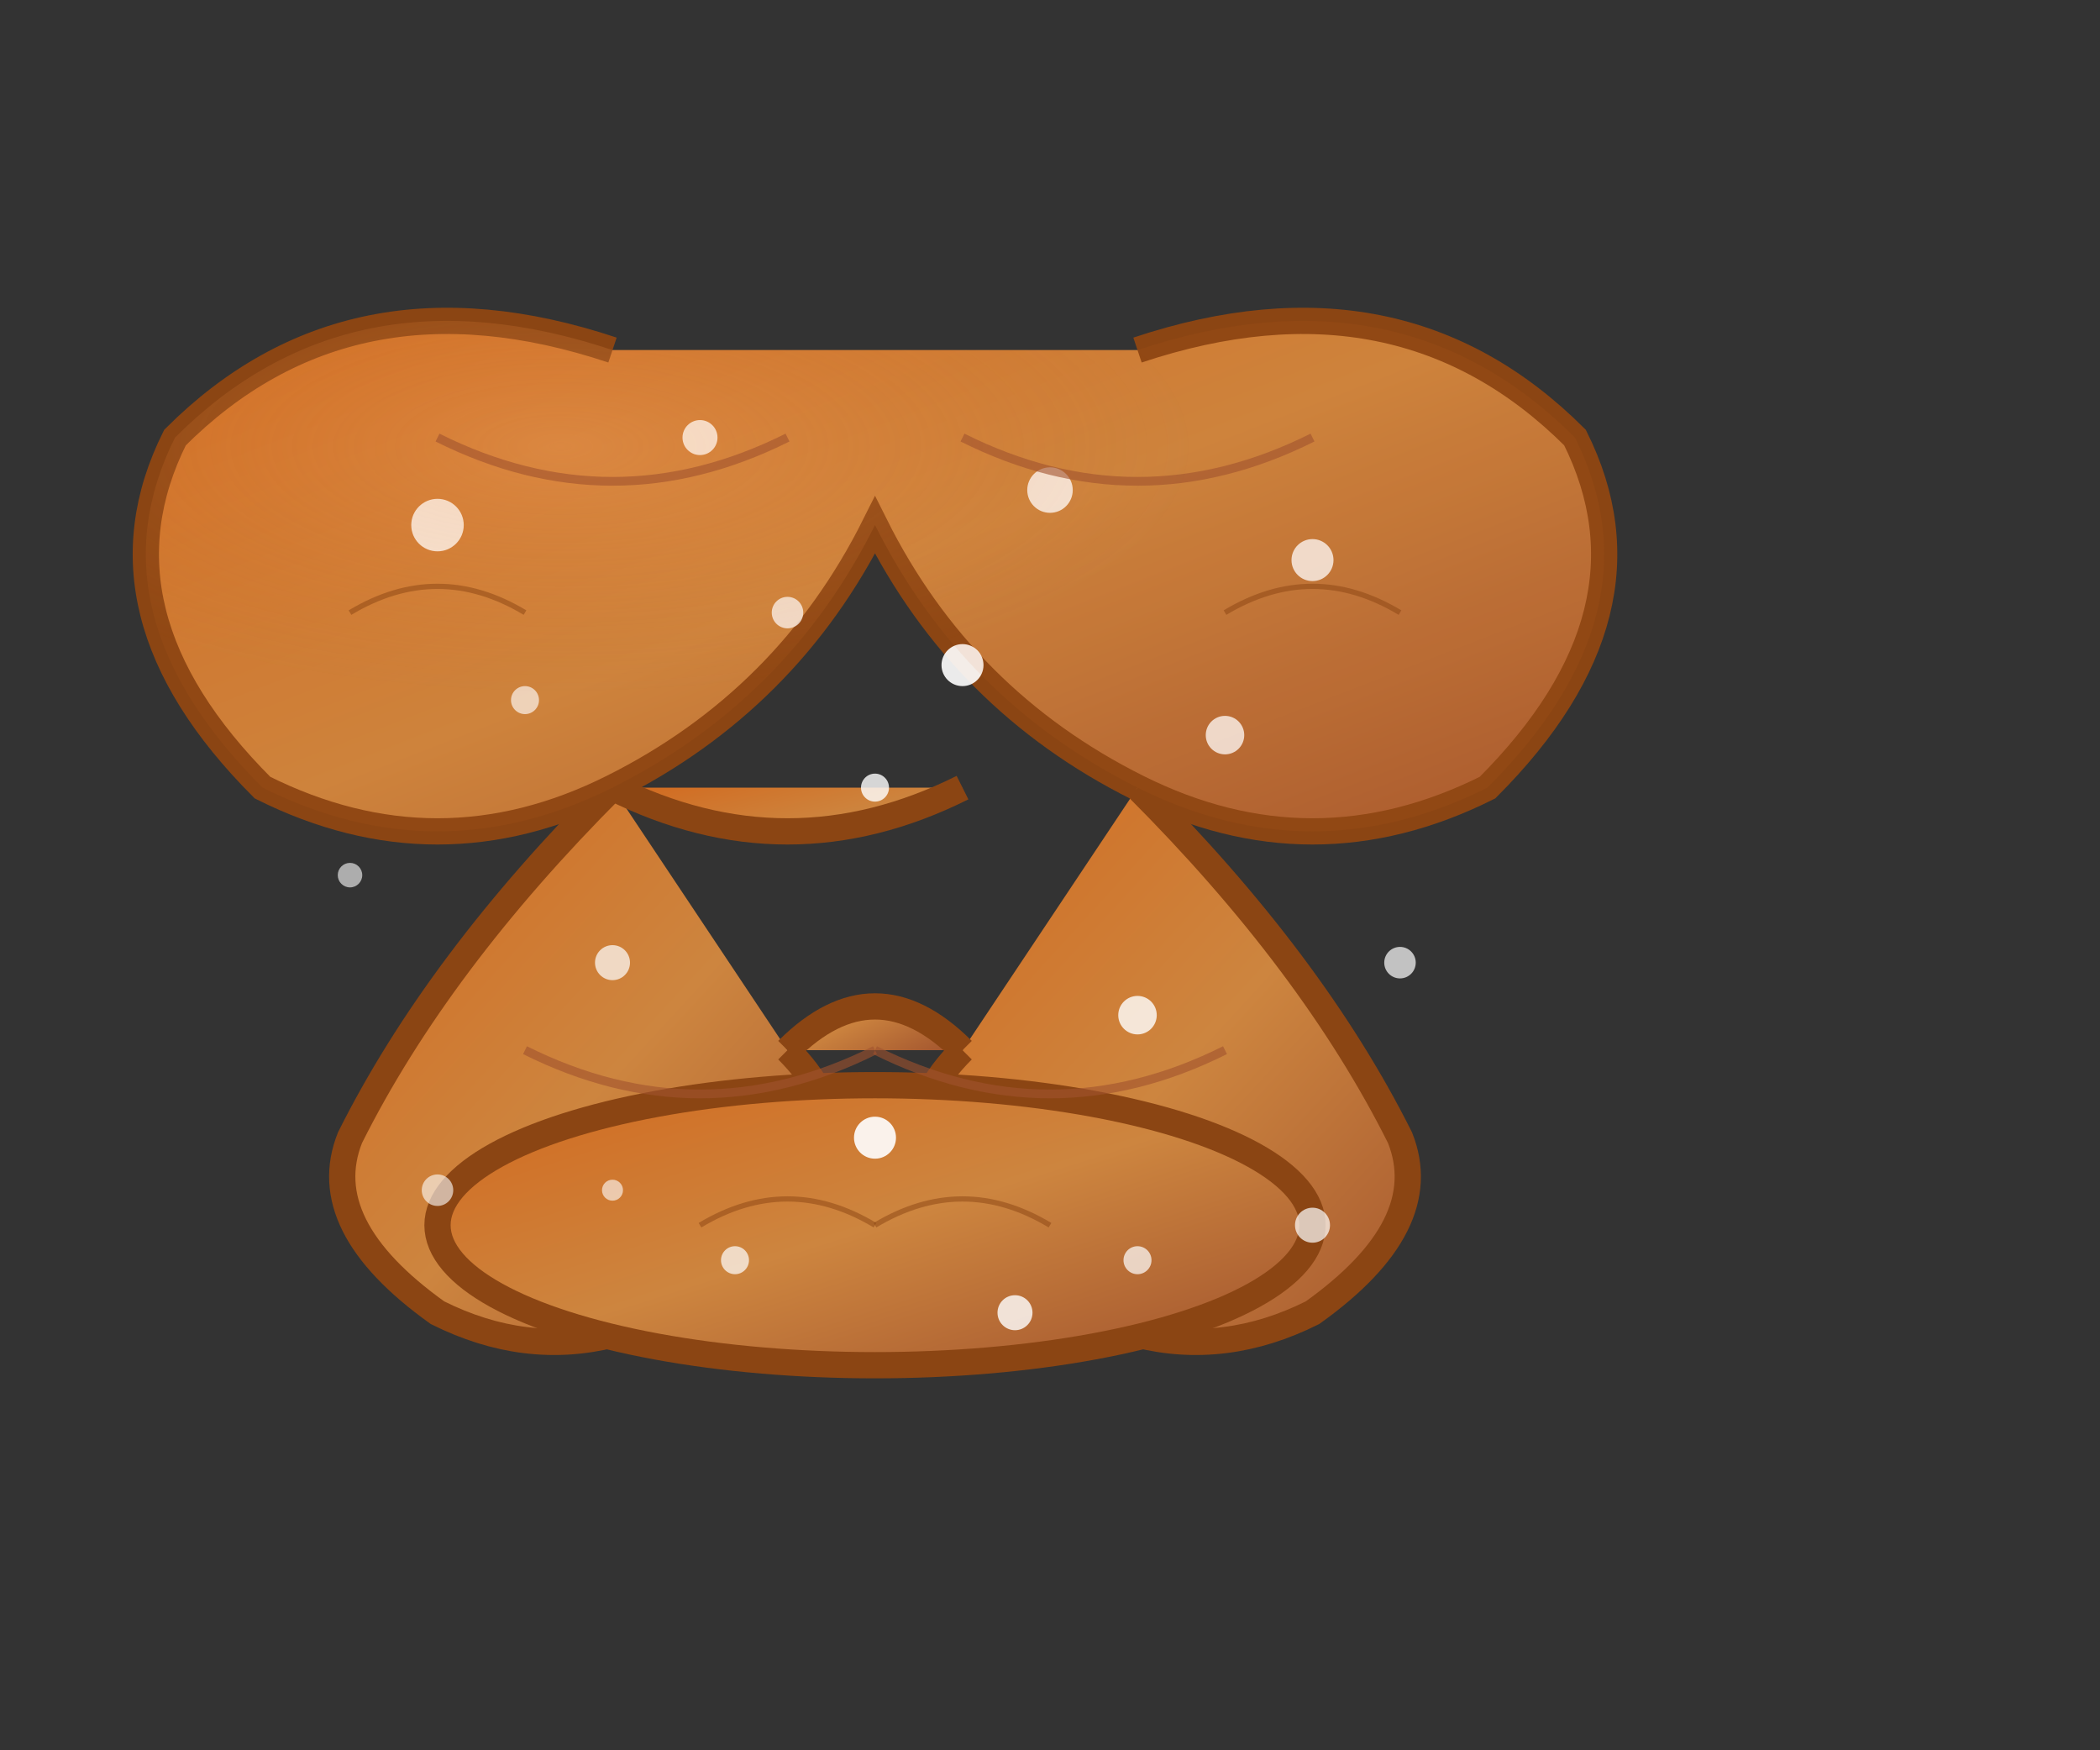 <svg xmlns="http://www.w3.org/2000/svg" viewBox="0 0 120 100" width="120" height="100">
  <rect x="0" y="0" width="120" height="100" fill="#333333" stroke="none"/>
  <defs>
    <linearGradient id="pretzelGradient" x1="0%" y1="0%" x2="100%" y2="100%">
      <stop offset="0%" style="stop-color:#d2691e;stop-opacity:1" />
      <stop offset="50%" style="stop-color:#cd853f;stop-opacity:1" />
      <stop offset="100%" style="stop-color:#a0522d;stop-opacity:1" />
    </linearGradient>
    <radialGradient id="pretzelHighlight" cx="30%" cy="30%" r="40%">
      <stop offset="0%" style="stop-color:#f4a460;stop-opacity:0.8" />
      <stop offset="100%" style="stop-color:#d2691e;stop-opacity:0.2" />
    </radialGradient>
  </defs>
  
  <!-- Pretzel main body - traditional German pretzel shape -->
  <!-- Top loop -->
  <path d="M35 20 Q20 15 10 25 Q5 35 15 45 Q25 50 35 45 Q45 40 50 30 Q55 40 65 45 Q75 50 85 45 Q95 35 90 25 Q80 15 65 20" 
        fill="url(#pretzelGradient)" stroke="#8b4513" stroke-width="1.5"/>
  
  <!-- Left arm -->
  <path d="M35 45 Q25 55 20 65 Q18 70 25 75 Q35 80 45 70 Q50 65 45 60" 
        fill="url(#pretzelGradient)" stroke="#8b4513" stroke-width="1.5"/>
  
  <!-- Right arm -->
  <path d="M65 45 Q75 55 80 65 Q82 70 75 75 Q65 80 55 70 Q50 65 55 60" 
        fill="url(#pretzelGradient)" stroke="#8b4513" stroke-width="1.5"/>
  
  <!-- Bottom thick part -->
  <ellipse cx="50" cy="70" rx="25" ry="8" fill="url(#pretzelGradient)" stroke="#8b4513" stroke-width="1.5"/>
  
  <!-- Pretzel crossing parts -->
  <path d="M35 45 Q45 50 55 45" fill="url(#pretzelGradient)" stroke="#8b4513" stroke-width="1.5"/>
  <path d="M45 60 Q50 55 55 60" fill="url(#pretzelGradient)" stroke="#8b4513" stroke-width="1.5"/>
  
  <!-- Salt crystals on the pretzel -->
  <circle cx="25" cy="30" r="1.5" fill="#ffffff" opacity="0.9"/>
  <circle cx="75" cy="32" r="1.2" fill="#ffffff" opacity="0.8"/>
  <circle cx="40" cy="25" r="1" fill="#ffffff" opacity="0.9"/>
  <circle cx="60" cy="28" r="1.3" fill="#ffffff" opacity="0.85"/>
  <circle cx="30" cy="40" r="0.8" fill="#ffffff" opacity="0.7"/>
  <circle cx="70" cy="42" r="1.1" fill="#ffffff" opacity="0.8"/>
  <circle cx="45" cy="35" r="0.9" fill="#ffffff" opacity="0.8"/>
  <circle cx="55" cy="38" r="1.2" fill="#ffffff" opacity="0.9"/>
  <circle cx="35" cy="55" r="1" fill="#ffffff" opacity="0.7"/>
  <circle cx="65" cy="58" r="1.1" fill="#ffffff" opacity="0.8"/>
  <circle cx="25" cy="68" r="0.9" fill="#ffffff" opacity="0.6"/>
  <circle cx="75" cy="70" r="1" fill="#ffffff" opacity="0.7"/>
  <circle cx="50" cy="65" r="1.2" fill="#ffffff" opacity="0.9"/>
  <circle cx="42" cy="72" r="0.8" fill="#ffffff" opacity="0.7"/>
  <circle cx="58" cy="75" r="1" fill="#ffffff" opacity="0.8"/>
  
  <!-- More salt crystals scattered -->
  <circle cx="20" cy="50" r="0.7" fill="#ffffff" opacity="0.6"/>
  <circle cx="80" cy="55" r="0.9" fill="#ffffff" opacity="0.7"/>
  <circle cx="50" cy="45" r="0.8" fill="#ffffff" opacity="0.8"/>
  <circle cx="35" cy="68" r="0.6" fill="#ffffff" opacity="0.6"/>
  <circle cx="65" cy="72" r="0.8" fill="#ffffff" opacity="0.7"/>
  
  <!-- Highlight overlay for that fresh-baked look -->
  <path d="M35 20 Q20 15 10 25 Q5 35 15 45 Q25 50 35 45 Q45 40 50 30 Q55 40 65 45 Q75 50 85 45 Q95 35 90 25 Q80 15 65 20" 
        fill="url(#pretzelHighlight)" opacity="0.4"/>
  
  <!-- Subtle texture lines for authentic pretzel appearance -->
  <path d="M25 25 Q35 30 45 25" fill="none" stroke="#a0522d" stroke-width="0.5" opacity="0.6"/>
  <path d="M55 25 Q65 30 75 25" fill="none" stroke="#a0522d" stroke-width="0.5" opacity="0.6"/>
  <path d="M30 60 Q40 65 50 60" fill="none" stroke="#a0522d" stroke-width="0.5" opacity="0.6"/>
  <path d="M50 60 Q60 65 70 60" fill="none" stroke="#a0522d" stroke-width="0.5" opacity="0.6"/>
  
  <!-- Traditional twisted rope texture -->
  <path d="M20 35 Q25 32 30 35" fill="none" stroke="#8b4513" stroke-width="0.3" opacity="0.5"/>
  <path d="M70 35 Q75 32 80 35" fill="none" stroke="#8b4513" stroke-width="0.3" opacity="0.5"/>
  <path d="M40 70 Q45 67 50 70" fill="none" stroke="#8b4513" stroke-width="0.3" opacity="0.5"/>
  <path d="M50 70 Q55 67 60 70" fill="none" stroke="#8b4513" stroke-width="0.3" opacity="0.5"/>
</svg>

